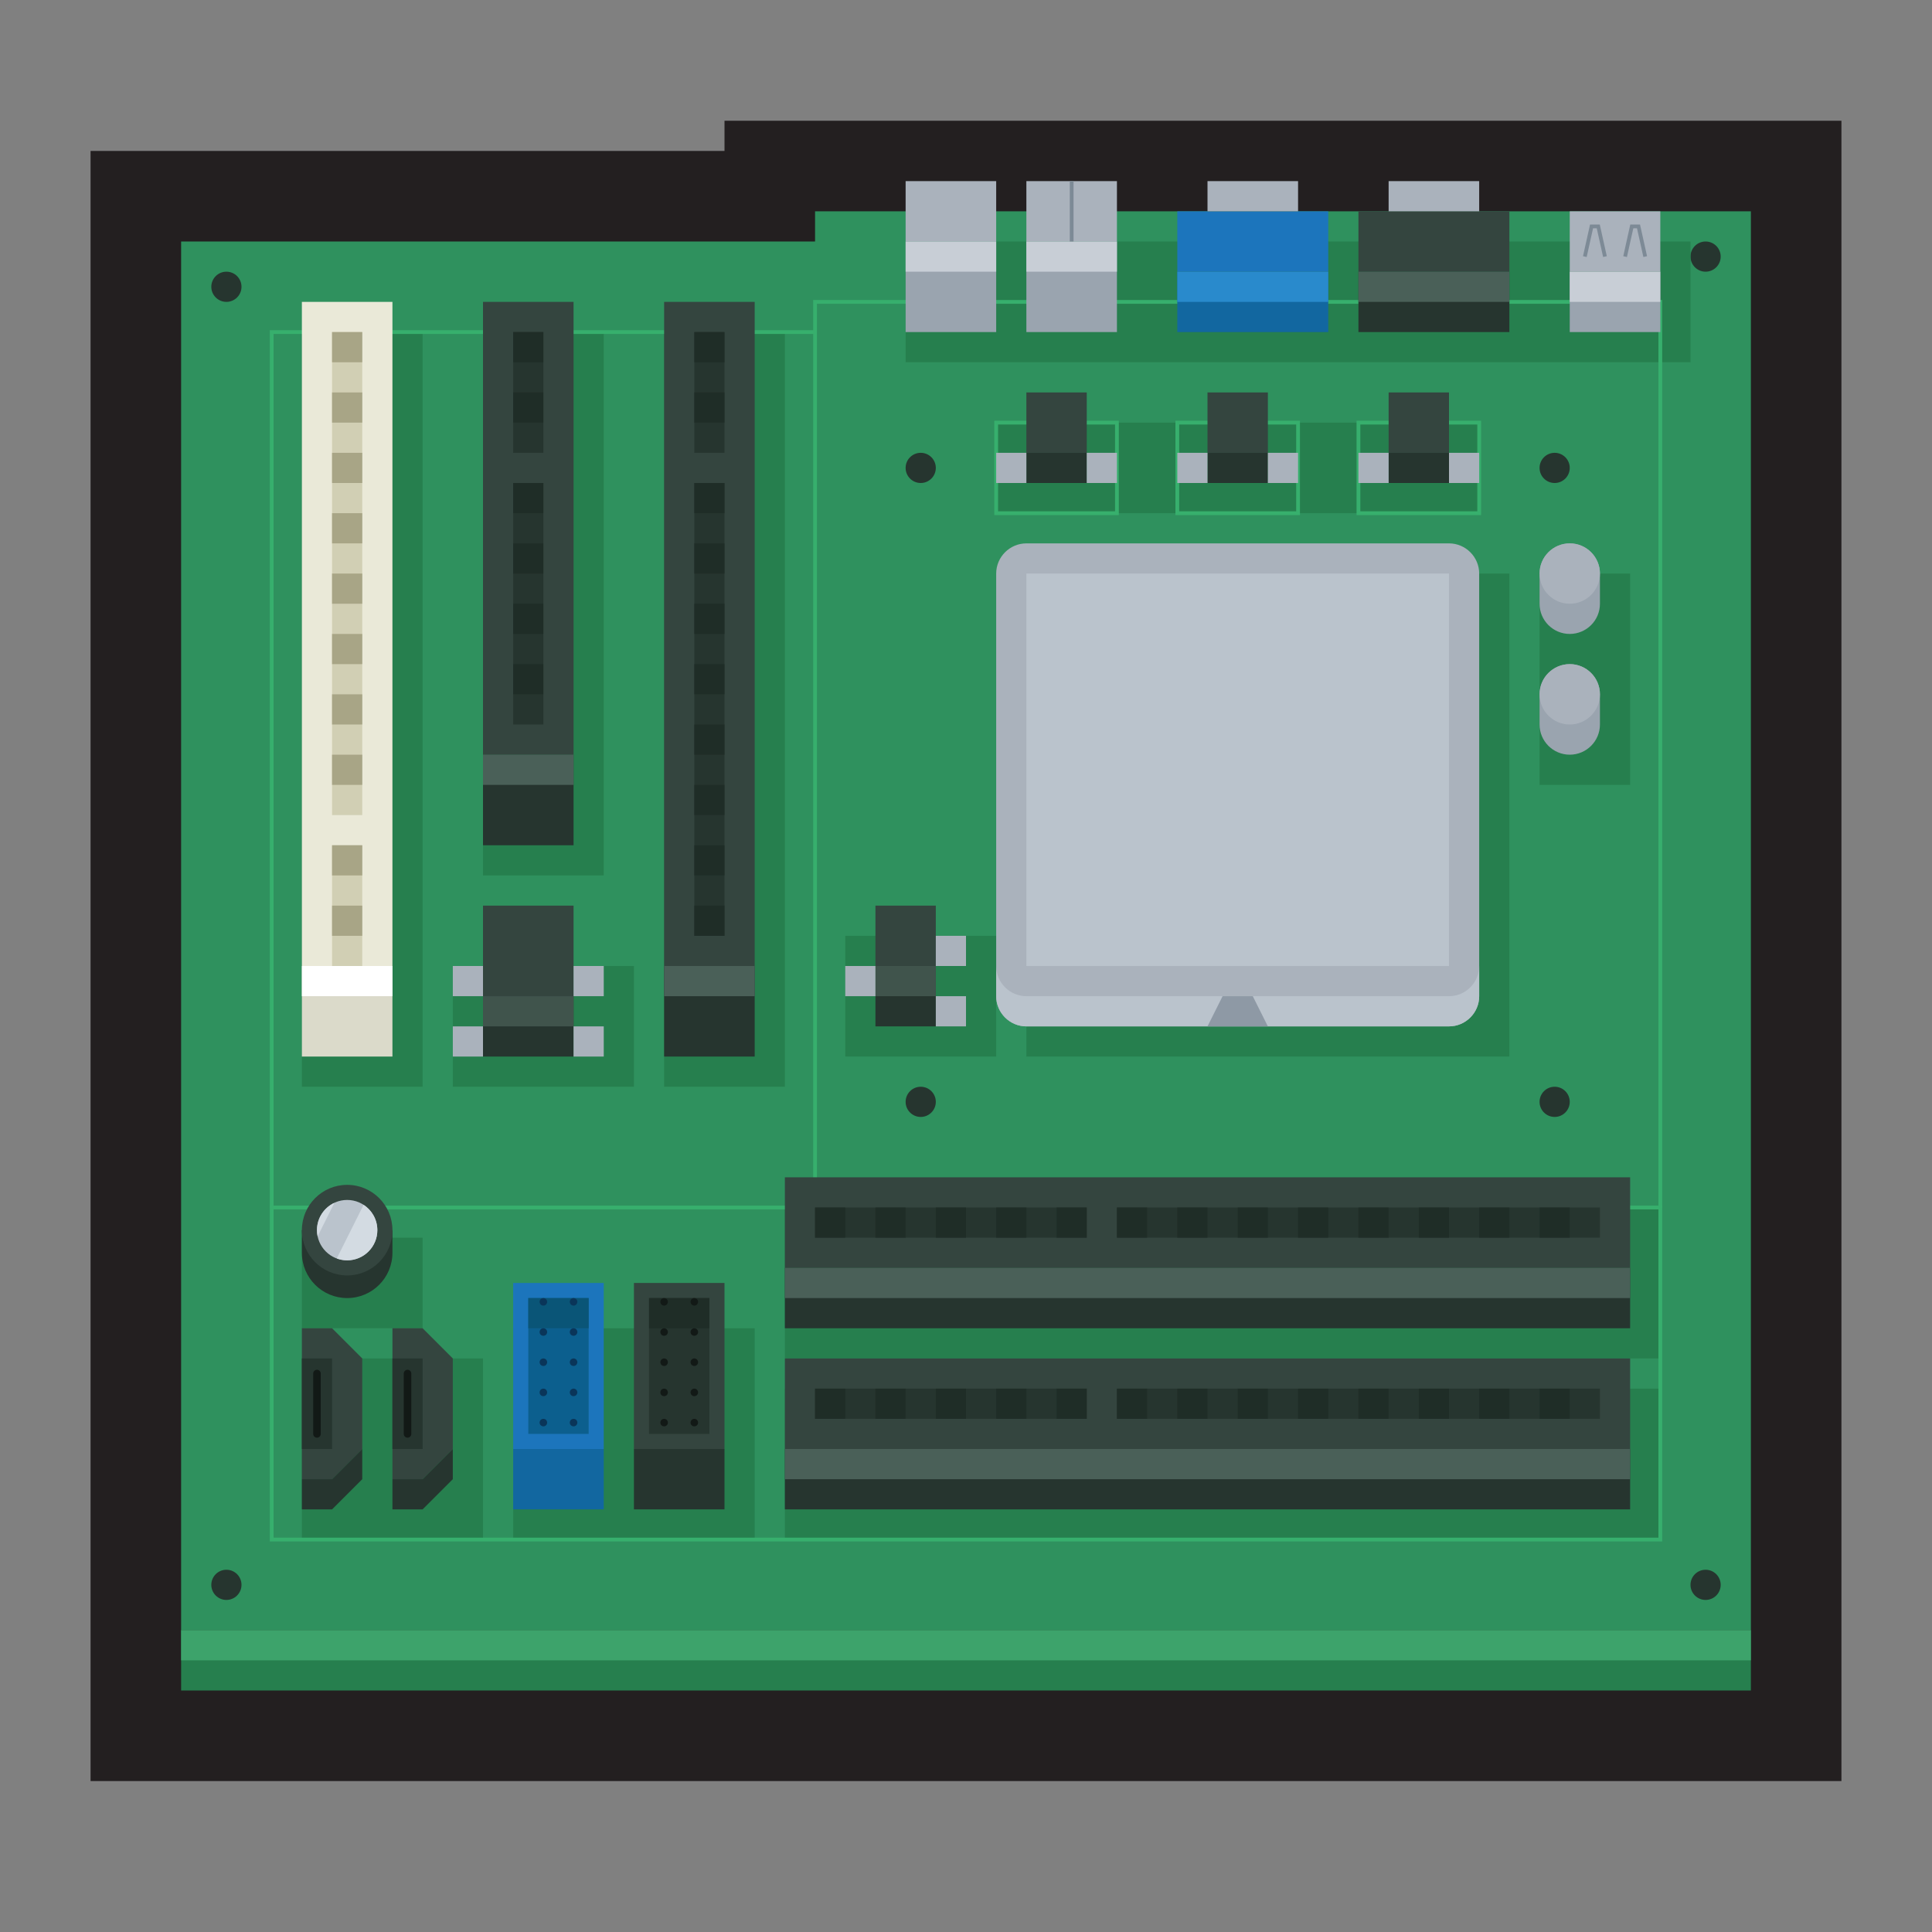 <svg enable-background="new 0 0 512 512" viewBox="0 0 512 512" xmlns="http://www.w3.org/2000/svg"><rect x="0" y="0" width="512" height="512" fill="#808080" stroke="none"/><g id="guides"/><g id="icon"><g><path d="m488 472h-464v-432h168v-8h296z" fill="#231f20"/><path d="m48 432h416v-376h-248v8h-168z" fill="#2f915e"/><path d="m48 432h416v16h-416z" fill="#267f4e"/><path d="m48 432h416v8h-416z" fill="#3da36b"/></g><g fill="#26352f"><circle cx="452" cy="420" r="4"/><circle cx="452" cy="68" r="4"/><circle cx="60" cy="420" r="4"/><circle cx="60" cy="76" r="4"/><circle cx="412" cy="124" r="4"/><circle cx="412" cy="292" r="4"/><circle cx="244" cy="292" r="4"/><circle cx="244" cy="124" r="4"/></g><g fill="#267f4e"><path d="m264 112h128v24h-128z"/><path d="m224 248h40v32h-40z"/><path d="m408 152h24v56h-24z"/><path d="m80 328h32v24h-32z"/><path d="m80 360h48v48h-48z"/><path d="m120 256h48v32h-48z"/><path d="m136 352h64v56h-64z"/><path d="m240 64h208v32h-208z"/><path d="m80 88h32v200h-32z"/><path d="m176 88h32v200h-32z"/><path d="m128 88h32v144h-32z"/><path d="m208 320h232v40h-232z"/><path d="m208 368h232v40h-232z"/><path d="m272 152h128v128h-128z"/></g><g fill="none" stroke="#37af6d" stroke-miterlimit="10"><path d="m72 320h368v88h-368z"/><path d="m216 88h-144v232"/><path d="m216 320v-240h224v240"/><g><path d="m360 112h32v24h-32z"/><path d="m312 112h32v24h-32z"/><path d="m264 112h32v24h-32z"/></g></g><g><g><g><path d="m128 240h24v24h-24z" fill="#34453f"/><path d="m128 264h24v16h-24z" fill="#26352f"/><path d="m128 264h24v8h-24z" fill="#40544c"/><g fill="#aab2bc"><path d="m152 272h8v8h-8z"/><path d="m152 256h8v8h-8z"/><path d="m120 272h8v8h-8z"/><path d="m120 256h8v8h-8z"/></g></g></g><g><path d="m392 264c0 4.4-3.6 8-8 8h-112c-4.4 0-8-3.6-8-8v-112c0-4.4 3.6-8 8-8h112c4.4 0 8 3.6 8 8z" fill="#aab2bc"/><path d="m384 264h-112c-4.4 0-8-3.6-8-8v8c0 4.4 3.6 8 8 8h112c4.4 0 8-3.6 8-8v-8c0 4.4-3.6 8-8 8z" fill="#bac3cc"/><path d="m272 152h112v104h-112z" fill="#bac3cc"/><path d="m336 272h-16l4-8h8z" fill="#8e99a5"/></g><g><g><g><g><path d="m208 360h224v24h-224z" fill="#34453f"/><path d="m208 384h224v16h-224z" fill="#26352f"/><path d="m208 384h224v8h-224z" fill="#4a6058"/></g><g fill="#26352f"><path d="m216 368h72v8h-72z"/><path d="m296 368h128v8h-128z"/></g><g fill="#1f2d27"><path d="m216 368h8v8h-8z"/><path d="m232 368h8v8h-8z"/><path d="m248 368h8v8h-8z"/><path d="m264 368h8v8h-8z"/><path d="m280 368h8v8h-8z"/><path d="m296 368h8v8h-8z"/><path d="m312 368h8v8h-8z"/><path d="m328 368h8v8h-8z"/><path d="m344 368h8v8h-8z"/><path d="m360 368h8v8h-8z"/><path d="m376 368h8v8h-8z"/><path d="m392 368h8v8h-8z"/><path d="m408 368h8v8h-8z"/></g></g></g><g><g><g><path d="m208 312h224v24h-224z" fill="#34453f"/><path d="m208 336h224v16h-224z" fill="#26352f"/><path d="m208 336h224v8h-224z" fill="#4a6058"/></g><g fill="#26352f"><path d="m216 320h72v8h-72z"/><path d="m296 320h128v8h-128z"/></g><g fill="#1f2d27"><path d="m216 320h8v8h-8z"/><path d="m232 320h8v8h-8z"/><path d="m248 320h8v8h-8z"/><path d="m264 320h8v8h-8z"/><path d="m280 320h8v8h-8z"/><path d="m296 320h8v8h-8z"/><path d="m312 320h8v8h-8z"/><path d="m328 320h8v8h-8z"/><path d="m344 320h8v8h-8z"/><path d="m360 320h8v8h-8z"/><path d="m376 320h8v8h-8z"/><path d="m392 320h8v8h-8z"/><path d="m408 320h8v8h-8z"/></g></g></g></g><g><g><g><path d="m176 256h24v24h-24z" fill="#26352f"/><path d="m176 80h24v176h-24z" fill="#34453f"/><g><path d="m176 256h24v8h-24z" fill="#4a6058"/></g><path d="m184 88h8v32h-8z" fill="#26352f"/><path d="m184 128h8v120h-8z" fill="#26352f"/><g fill="#1f2d27"><path d="m184 88h8v8h-8z"/><path d="m184 104h8v8h-8z"/><path d="m184 128h8v8h-8z"/><path d="m184 144h8v8h-8z"/><path d="m184 160h8v8h-8z"/><path d="m184 176h8v8h-8z"/><path d="m184 208h8v8h-8z"/><path d="m184 224h8v8h-8z"/><path d="m184 240h8v8h-8z"/><path d="m184 192h8v8h-8z"/></g></g></g><g><path d="m80 256h24v24h-24z" fill="#dbdaca"/><path d="m80 80h24v176h-24z" fill="#eae9d8"/><g><path d="m80 256h24v8h-24z" fill="#fff"/></g><path d="m88 224h8v32h-8z" fill="#d1cfb4"/><path d="m88 88h8v128h-8z" fill="#d1cfb4"/><g fill="#a8a586"><path d="m88 224h8v8h-8z"/><path d="m88 200h8v8h-8z"/><path d="m88 184h8v8h-8z"/><path d="m88 168h8v8h-8z"/><path d="m88 152h8v8h-8z"/><path d="m88 136h8v8h-8z"/><path d="m88 120h8v8h-8z"/><path d="m88 104h8v8h-8z"/><path d="m88 88h8v8h-8z"/><path d="m88 240h8v8h-8z"/></g></g><g><g><path d="m128 200h24v24h-24z" fill="#26352f"/><path d="m128 80h24v120h-24z" fill="#34453f"/><g><path d="m128 200h24v8h-24z" fill="#4a6058"/></g><path d="m136 88h8v32h-8z" fill="#26352f"/><path d="m136 128h8v64h-8z" fill="#26352f"/><g fill="#1f2d27"><path d="m136 88h8v8h-8z"/><path d="m136 104h8v8h-8z"/><path d="m136 128h8v8h-8z"/><path d="m136 144h8v8h-8z"/><path d="m136 160h8v8h-8z"/><path d="m136 176h8v8h-8z"/></g></g></g></g><g><g><g><path d="m232 240h16v16h-16z" fill="#34453f"/><path d="m232 256h16v16h-16z" fill="#26352f"/><path d="m232 256h16v8h-16z" fill="#40544c"/><g fill="#aab2bc"><path d="m248 264h8v8h-8z"/><path d="m248 248h8v8h-8z"/><path d="m224 256h8v8h-8z"/></g></g></g><g><g><path d="m416 144c-4.418 0-8 3.582-8 8v8c0 4.418 3.582 8 8 8s8-3.582 8-8v-8c0-4.418-3.582-8-8-8z" fill="#9aa4af"/><circle cx="416" cy="152" fill="#aab2bc" r="8"/></g><g><path d="m416 176c-4.418 0-8 3.582-8 8v8c0 4.418 3.582 8 8 8s8-3.582 8-8v-8c0-4.418-3.582-8-8-8z" fill="#9aa4af"/><circle cx="416" cy="184" fill="#aab2bc" r="8"/></g></g><g><g><g><path d="m368 104h16v16h-16z" fill="#34453f"/><path d="m368 120h16v8h-16z" fill="#26352f"/><g fill="#aab2bc"><path d="m384 120h8v8h-8z"/><path d="m360 120h8v8h-8z"/></g></g></g><g><g><path d="m272 104h16v16h-16z" fill="#34453f"/><path d="m272 120h16v8h-16z" fill="#26352f"/><g fill="#aab2bc"><path d="m288 120h8v8h-8z"/><path d="m264 120h8v8h-8z"/></g></g></g><g><g><path d="m320 104h16v16h-16z" fill="#34453f"/><path d="m320 120h16v8h-16z" fill="#26352f"/><g fill="#aab2bc"><path d="m336 120h8v8h-8z"/><path d="m312 120h8v8h-8z"/></g></g></g></g></g><g><g><path d="m240 48h24v16h-24z" fill="#aab2bc"/><path d="m240 64h24v24h-24z" fill="#9aa4af"/><path d="m240 64h24v8h-24z" fill="#c8ced6"/></g><g><g><path d="m416 56h24v16h-24z" fill="#aab2bc"/><path d="m416 72h24v16h-24z" fill="#9aa4af"/><path d="m416 72h24v8h-24z" fill="#c8ced6"/></g><g fill="none" stroke="#7d8a96" stroke-miterlimit="10"><path d="m420 68 1.778-8h1.778l1.777 8"/><path d="m430.667 68 1.777-8h1.778l1.778 8"/></g></g><g><g><path d="m360 56h40v16h-40z" fill="#34453f"/><path d="m360 72h40v16h-40z" fill="#26352f"/><path d="m360 72h40v8h-40z" fill="#4a6058"/></g><path d="m368 48h24v8h-24z" fill="#aab2bc"/></g><g><g><path d="m312 56h40v16h-40z" fill="#1c75bc"/><path d="m312 72h40v16h-40z" fill="#1267a0"/><path d="m312 72h40v8h-40z" fill="#298acc"/></g><path d="m320 48h24v8h-24z" fill="#aab2bc"/></g><g><g><path d="m272 48h24v16h-24z" fill="#aab2bc"/><path d="m272 64h24v24h-24z" fill="#9aa4af"/><path d="m272 64h24v8h-24z" fill="#c8ced6"/></g><path d="m284 48v16" fill="none" stroke="#7d8a96" stroke-miterlimit="10"/></g></g><g><g><g><g><path d="m168 340h24v44h-24z" fill="#34453f"/><g><path d="m172 344h16v36h-16z" fill="#26352f"/><path d="m172 344h16v8h-16z" fill="#1f2d27"/></g><path d="m168 384h24v16h-24z" fill="#26352f"/></g><g><g><path d="m184 345.999c-.13 0-.26-.03-.38-.08s-.23-.12-.33-.21c-.09-.101-.16-.21-.21-.33s-.08-.25-.08-.38c0-.26.11-.521.29-.71.28-.28.72-.37 1.09-.21.12.05.23.12.33.21.18.189.29.45.29.71 0 .13-.02.26-.08.38-.05.12-.12.229-.21.33-.19.189-.44.29-.71.29z" fill="#121916"/></g><g><path d="m176 345.999c-.27 0-.52-.101-.71-.29-.09-.101-.16-.21-.21-.33s-.08-.25-.08-.38c0-.26.11-.521.29-.71.37-.37 1.05-.37 1.42 0 .18.189.29.45.29.71 0 .13-.03.26-.08.38s-.12.229-.21.33c-.19.189-.44.29-.71.29z" fill="#121916"/></g><g><path d="m176 353.999c-.27 0-.52-.101-.71-.29-.19-.19-.29-.44-.29-.71 0-.13.03-.26.08-.38.05-.13.12-.23.21-.33.05-.04.1-.09.16-.12.05-.04.11-.07.17-.09.06-.03.12-.05.18-.061.33-.069.67.04.91.271.09.1.16.2.21.33.05.12.08.25.08.38 0 .27-.1.52-.29.71-.1.09-.21.16-.33.21s-.25.08-.38.08z" fill="#121916"/></g><g><path d="m176 361.999c-.13 0-.26-.03-.38-.08s-.23-.12-.33-.21c-.09-.101-.16-.21-.21-.33s-.08-.25-.08-.38.03-.26.08-.38c.05-.13.12-.23.21-.33.05-.04.1-.09.16-.12.05-.04.11-.07.17-.09.06-.03.12-.05.18-.061.2-.04.4-.02.58.061.12.05.23.12.33.21.09.1.16.2.21.33.05.12.08.25.08.38s-.03.26-.08.38-.12.229-.21.33c-.19.189-.44.29-.71.29z" fill="#121916"/></g><g><path d="m176 369.999c-.27 0-.52-.101-.71-.29-.19-.19-.29-.44-.29-.71 0-.26.11-.521.29-.71.1-.09.2-.16.33-.21.18-.08.38-.101.58-.061.06.011.12.03.18.061.06.02.12.05.18.09.05.03.1.08.15.12.04.05.08.1.12.149.04.061.07.12.09.181.03.06.05.12.06.18.01.07.02.13.02.2 0 .13-.02.26-.08.38-.05.12-.12.229-.21.33-.1.09-.21.16-.33.21s-.25.08-.38.08z" fill="#121916"/></g><g><path d="m184 369.999c-.27 0-.52-.101-.71-.29-.09-.101-.16-.21-.21-.33s-.08-.25-.08-.38c0-.26.11-.521.29-.71.1-.09.21-.16.33-.21.24-.11.52-.11.76 0 .12.05.23.12.33.21.18.189.29.45.29.71 0 .13-.03.26-.08.38s-.12.229-.21.33c-.1.09-.21.16-.33.21s-.25.08-.38.08z" fill="#121916"/></g><g><path d="m184 377.999c-.13 0-.26-.03-.38-.08s-.23-.12-.33-.21c-.19-.19-.29-.44-.29-.71 0-.13.03-.26.08-.38.05-.13.12-.23.21-.33.37-.37 1.05-.37 1.42 0 .09.1.16.2.21.33.05.12.08.25.08.38 0 .27-.1.52-.29.71-.1.09-.21.16-.33.21s-.25.08-.38.08z" fill="#121916"/></g><g><path d="m176 377.999c-.13 0-.26-.03-.38-.08s-.23-.12-.33-.21c-.19-.19-.29-.44-.29-.71 0-.13.03-.26.08-.38.05-.13.12-.23.21-.33.37-.37 1.05-.37 1.42 0 .09.1.16.2.21.33.05.12.08.25.08.38 0 .27-.1.52-.29.71-.1.09-.21.16-.33.21s-.25.08-.38.08z" fill="#121916"/></g><g><path d="m184 361.999c-.13 0-.26-.03-.38-.08s-.23-.12-.33-.21c-.09-.101-.16-.21-.21-.33s-.08-.25-.08-.38.03-.26.08-.38.12-.23.21-.33c.23-.23.58-.34.91-.271.06.011.12.03.18.061.06.02.12.05.18.09.05.03.1.08.15.12.09.1.16.21.21.33.06.12.08.25.08.38s-.02.26-.08.38c-.05.12-.12.229-.21.33-.1.09-.21.16-.33.21s-.25.08-.38.08z" fill="#121916"/></g><g><path d="m184 353.999c-.13 0-.26-.03-.38-.08s-.23-.12-.33-.21c-.19-.19-.29-.44-.29-.71 0-.13.03-.26.08-.38.05-.13.12-.23.21-.33.24-.23.58-.34.91-.271.06.011.12.03.18.061.06.02.12.05.18.09.05.03.1.08.15.12.09.1.16.2.21.33.05.12.08.25.08.38 0 .27-.1.52-.29.71-.1.09-.21.16-.33.21s-.25.08-.38.08z" fill="#121916"/></g></g></g><g><g><path d="m136 340h24v44h-24z" fill="#1c75bc"/><g><path d="m140 344h16v36h-16z" fill="#0c5f8e"/><path d="m140 344h16v8h-16z" fill="#0a5577"/></g><path d="m136 384h24v16h-24z" fill="#1267a0"/></g><g><g><path d="m152 345.999c-.13 0-.26-.03-.38-.08s-.23-.12-.33-.21c-.09-.101-.16-.21-.21-.33s-.08-.25-.08-.38c0-.26.11-.521.29-.71.28-.28.72-.37 1.09-.21.12.05.23.12.33.21.18.189.29.45.29.71 0 .13-.02.26-.08.38-.05.12-.12.229-.21.33-.19.189-.44.29-.71.29z" fill="#0a3559"/></g><g><path d="m144 345.999c-.27 0-.52-.101-.71-.29-.09-.101-.16-.21-.21-.33s-.08-.25-.08-.38c0-.26.11-.521.29-.71.37-.37 1.05-.37 1.42 0 .18.189.29.45.29.71 0 .13-.03.26-.08.38s-.12.229-.21.33c-.19.189-.44.29-.71.29z" fill="#0a3559"/></g><g><path d="m144 353.999c-.27 0-.52-.101-.71-.29-.19-.19-.29-.44-.29-.71 0-.13.03-.26.08-.38.05-.13.12-.23.21-.33.05-.04.1-.09.16-.12.05-.04.11-.07.17-.09.06-.03.12-.05.18-.061.33-.069.67.04.91.271.09.1.16.2.21.33.05.12.08.25.08.38 0 .27-.1.52-.29.71-.1.09-.21.16-.33.21s-.25.08-.38.08z" fill="#0a3559"/></g><g><path d="m144 361.999c-.13 0-.26-.03-.38-.08s-.23-.12-.33-.21c-.09-.101-.16-.21-.21-.33s-.08-.25-.08-.38.03-.26.08-.38c.05-.13.12-.23.21-.33.05-.04.1-.09.16-.12.05-.04.11-.07.17-.09.06-.03.12-.05.18-.061.2-.04.4-.02.58.061.12.05.23.12.33.21.09.1.16.2.21.33.05.12.08.25.08.38s-.03.26-.08.38-.12.229-.21.33c-.19.189-.44.29-.71.29z" fill="#0a3559"/></g><g><path d="m144 369.999c-.27 0-.52-.101-.71-.29-.19-.19-.29-.44-.29-.71 0-.26.11-.521.29-.71.1-.09.2-.16.33-.21.18-.08.38-.101.58-.061.06.011.12.03.18.061.06.02.12.05.18.09.05.03.1.08.15.12.04.05.08.1.12.149.04.061.07.12.09.181.03.06.05.12.06.18.01.07.02.13.02.2 0 .13-.02.26-.08.38-.05.12-.12.229-.21.33-.1.09-.21.16-.33.21s-.25.08-.38.08z" fill="#0a3559"/></g><g><path d="m152 369.999c-.27 0-.52-.101-.71-.29-.09-.101-.16-.21-.21-.33s-.08-.25-.08-.38c0-.26.11-.521.29-.71.1-.09.21-.16.33-.21.24-.11.52-.11.76 0 .12.05.23.12.33.21.18.189.29.45.29.71 0 .13-.03.26-.08.38s-.12.229-.21.33c-.1.09-.21.16-.33.21s-.25.08-.38.08z" fill="#0a3559"/></g><g><path d="m152 377.999c-.13 0-.26-.03-.38-.08s-.23-.12-.33-.21c-.19-.19-.29-.44-.29-.71 0-.13.03-.26.08-.38.05-.13.12-.23.21-.33.37-.37 1.05-.37 1.42 0 .09.1.16.2.21.33.05.12.08.25.08.38 0 .27-.1.52-.29.71-.1.09-.21.16-.33.21s-.25.08-.38.08z" fill="#0a3559"/></g><g><path d="m144 377.999c-.13 0-.26-.03-.38-.08s-.23-.12-.33-.21c-.19-.19-.29-.44-.29-.71 0-.13.03-.26.08-.38.05-.13.12-.23.21-.33.37-.37 1.05-.37 1.42 0 .09.1.16.2.21.33.05.12.08.25.08.38 0 .27-.1.52-.29.71-.1.09-.21.16-.33.21s-.25.08-.38.08z" fill="#0a3559"/></g><g><path d="m152 361.999c-.13 0-.26-.03-.38-.08s-.23-.12-.33-.21c-.09-.101-.16-.21-.21-.33s-.08-.25-.08-.38.03-.26.08-.38.12-.23.21-.33c.23-.23.58-.34.91-.271.06.011.12.03.18.061.06.02.12.05.18.09.05.03.1.08.15.12.09.1.16.21.21.33.06.12.08.25.08.38s-.02.26-.08.38c-.05.12-.12.229-.21.33-.1.09-.21.16-.33.21s-.25.08-.38.08z" fill="#0a3559"/></g><g><path d="m152 353.999c-.13 0-.26-.03-.38-.08s-.23-.12-.33-.21c-.19-.19-.29-.44-.29-.71 0-.13.03-.26.08-.38.05-.13.12-.23.21-.33.24-.23.58-.34.91-.271.06.011.12.03.18.061.06.02.12.05.18.09.05.03.1.08.15.12.09.1.16.2.21.33.05.12.08.25.08.38 0 .27-.1.52-.29.71-.1.09-.21.16-.33.21s-.25.08-.38.08z" fill="#0a3559"/></g></g></g></g><g><g><path d="m104 392h8l8-8v-24l-8-8h-8z" fill="#34453f"/><path d="m104 392v8h8l8-8v-8l-8 8z" fill="#26352f"/><g><path d="m104 360h8v24h-8z" fill="#26352f"/><path d="m108 380v-16" style="fill:none;stroke:#121916;stroke-linecap:round;stroke-linejoin:round;stroke-miterlimit:10;stroke-width:2"/></g></g><g><path d="m80 392h8l8-8v-24l-8-8h-8z" fill="#34453f"/><path d="m80 392v8h8l8-8v-8l-8 8z" fill="#26352f"/><g><path d="m80 360h8v24h-8z" fill="#26352f"/><path d="m84 380v-16" style="fill:none;stroke:#121916;stroke-linecap:round;stroke-linejoin:round;stroke-miterlimit:10;stroke-width:2"/></g></g></g><g><g><path d="m80 332c0 6.627 5.373 12 12 12s12-5.373 12-12v-6h-24z" fill="#26352f"/><circle cx="92" cy="326" fill="#34453f" r="12"/><circle cx="92" cy="326" fill="#bac3cc" r="8"/></g><g fill="#d3dbe2"><path d="m92 334c4.418 0 8-3.582 8-8 0-2.812-1.453-5.28-3.647-6.706l-7.105 14.21c.859.315 1.783.496 2.752.496z"/><path d="m84 326c0 .567.061 1.12.173 1.654l4.449-8.898c-2.728 1.274-4.622 4.035-4.622 7.244z"/></g></g></g></g></g></svg>